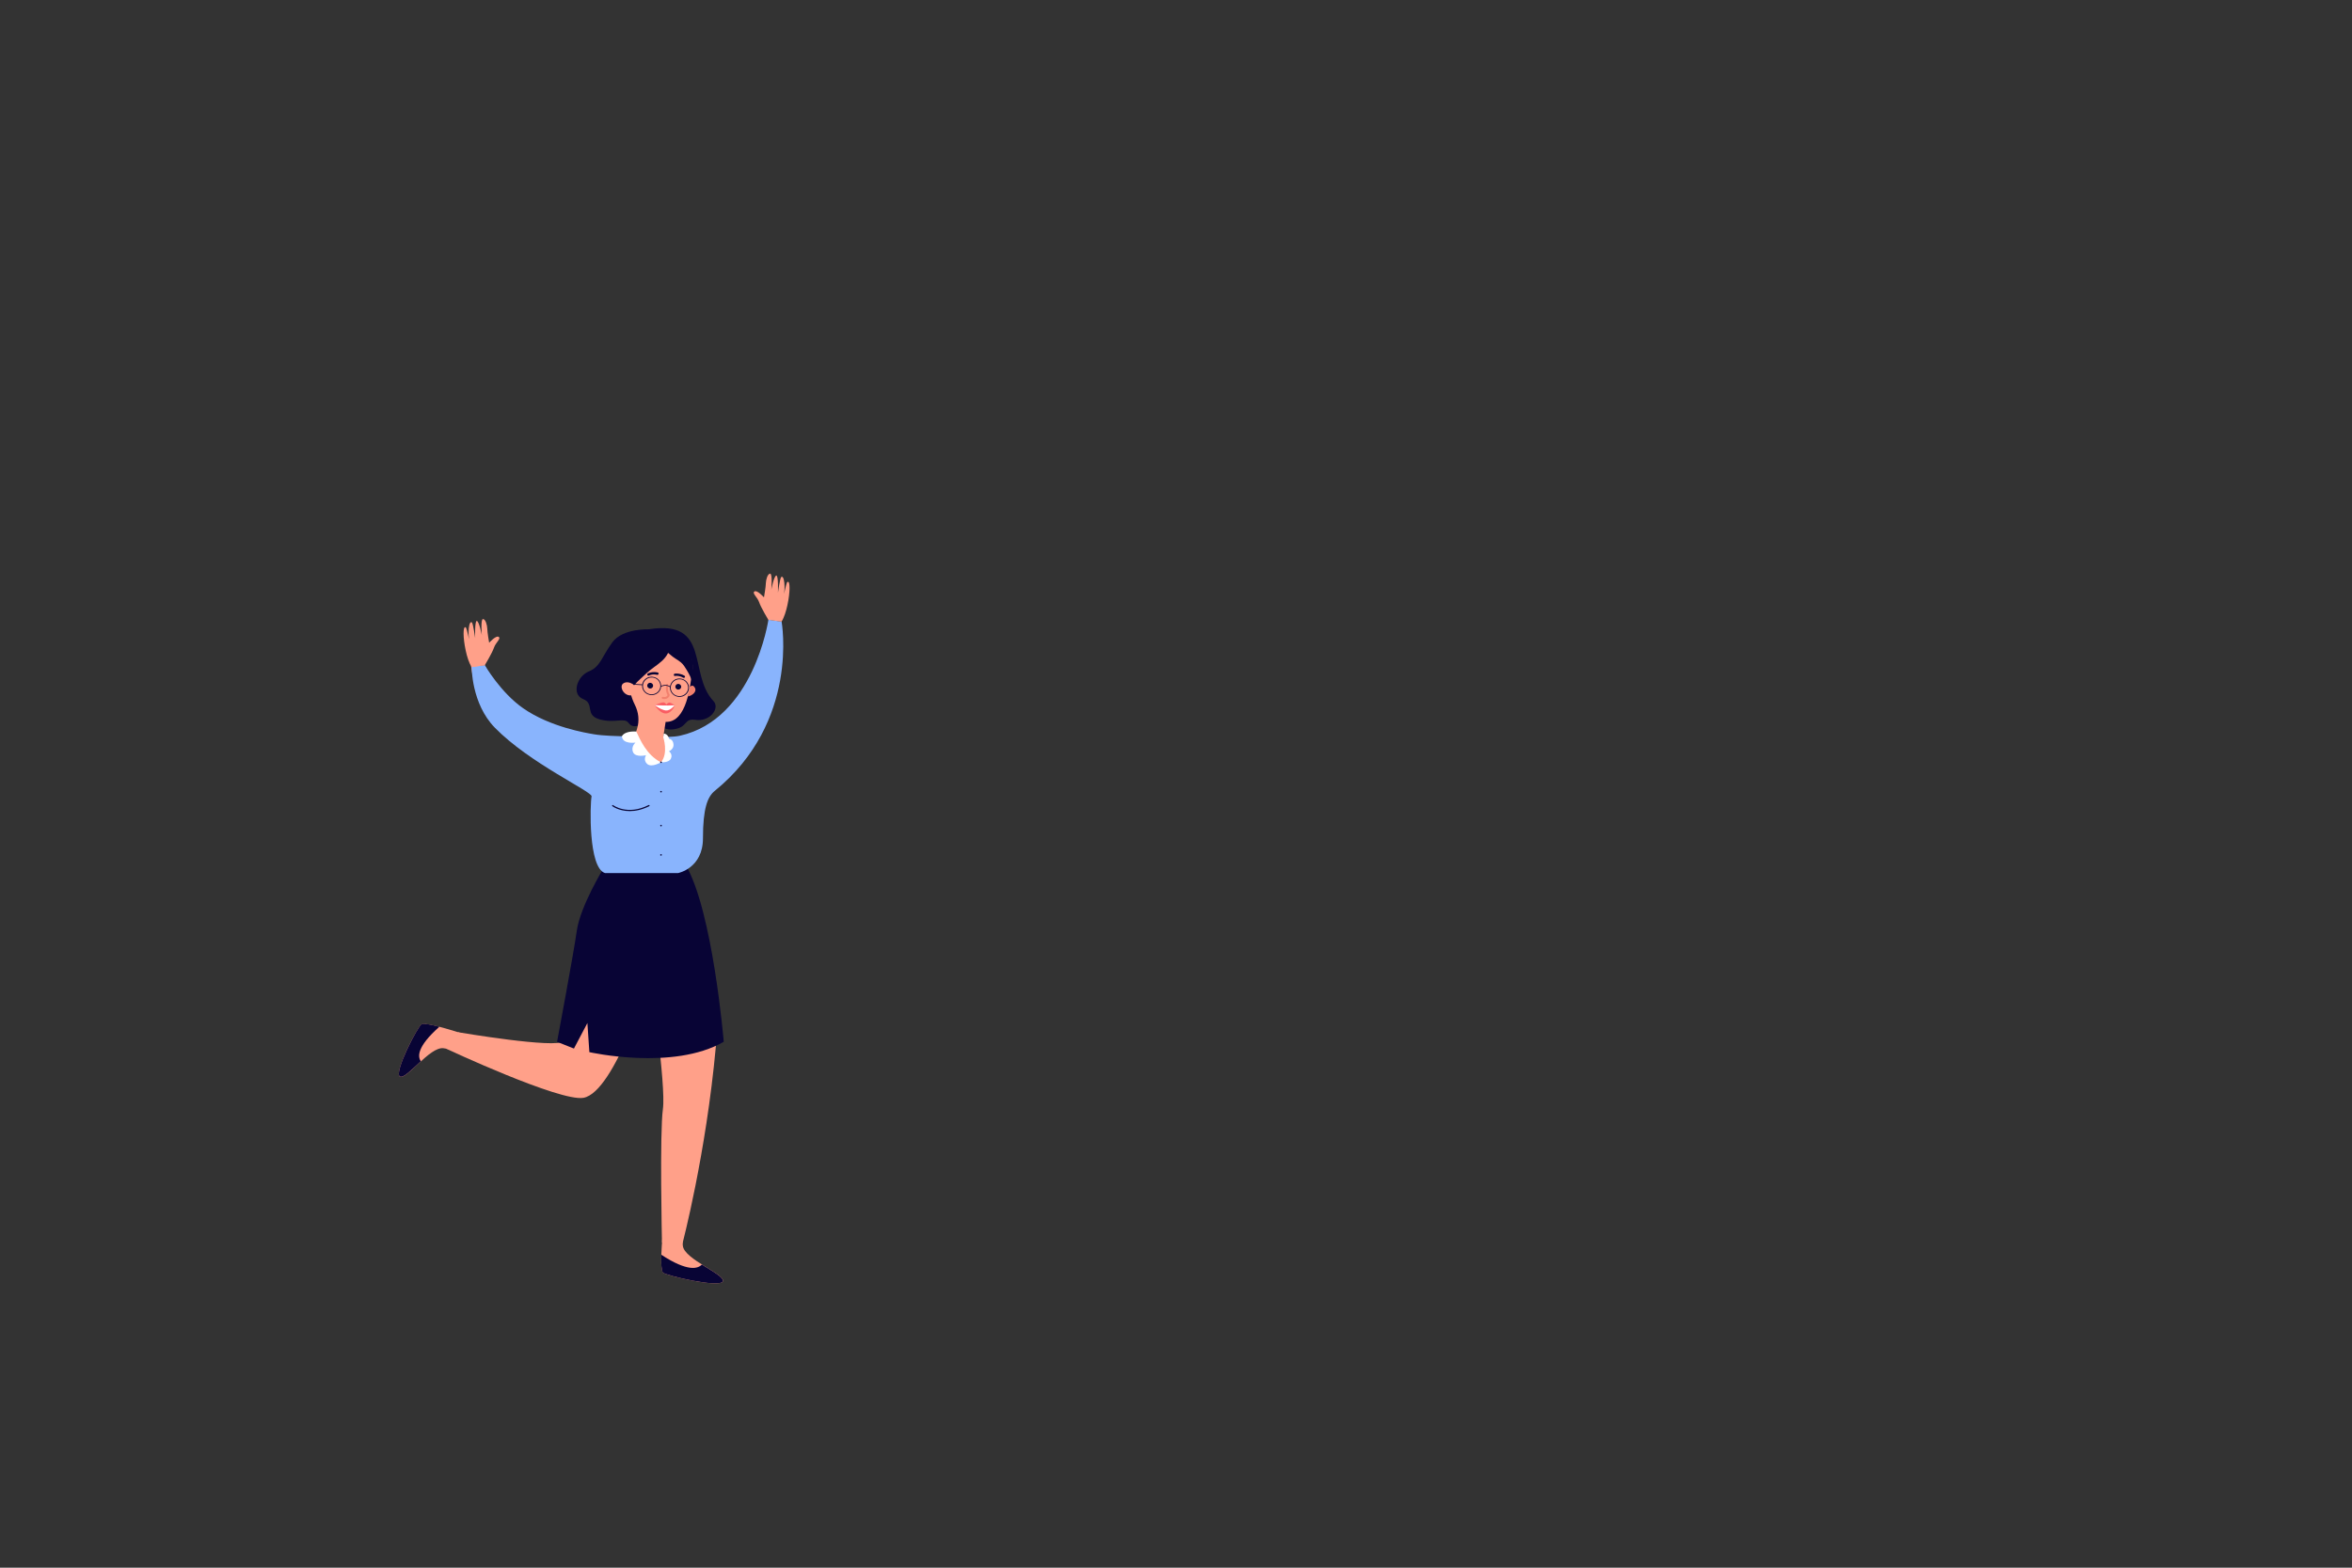 <?xml version="1.0" encoding="UTF-8"?> <svg xmlns="http://www.w3.org/2000/svg" xmlns:xlink="http://www.w3.org/1999/xlink" version="1.1" id="_x3C_Layer_x3E_" x="0px" y="0px" viewBox="0 0 2760 1840" style="enable-background:new 0 0 2760 1840;" xml:space="preserve"><rect x="0" y="0" width="2760" height="1840" fill="#333333" stroke="none"/> <style type="text/css"> .st0{display:none;fill:#FFFFFF;} .st1{display:none;fill:#DAE6FF;} .st2{display:none;} .st3{fill:#EEF4FF;} .st4{display:inline;} .st5{fill:#D3E5FF;} .st6{fill:#FFFFFF;} .st7{display:inline;fill:#B8D0FC;} .st8{display:none;fill:#B5C9F2;} .st9{display:inline;fill:#FFA089;} .st10{display:inline;fill:#18142D;} .st11{display:inline;fill:#2F61C7;} .st12{display:inline;fill:#A3CAFF;} .st13{display:inline;fill:#080435;} .st14{display:inline;fill:#F28372;} .st15{display:inline;fill:#060423;} .st16{display:inline;fill:#FFFFFF;} .st17{display:inline;fill:#FF6760;} .st18{display:inline;fill:#89B4FD;} .st19{display:inline;fill:#100259;} .st20{fill:#FFA089;} .st21{fill:#080435;} .st22{fill:#F5816E;} .st23{fill:#FA5D63;} .st24{fill:#FF6760;} .st25{display:inline;fill:#2C2586;} .st26{display:inline;fill:#F07763;} .st27{fill:#18142D;} .st28{display:inline;fill:#6D9BEF;} .st29{fill:#F58272;} .st30{fill:#060423;} .st31{fill:#100259;} .st32{fill:#89B4FD;} .st33{fill:#F2806D;} </style> <rect class="st0" width="2760" height="1840"></rect> <g> <path class="st1" d="M2354.6,1540.9c-67.7,8.1-2055.9-24-2055.9-24c-178.7-84.2-186.7-335.3-114-466.2 C257.3,920,406.4,905.6,398.5,630.8c-13.5-468.3,477.7-251.4,668.6-353c21-11.1,148.8-98.5,281.5-127.6 c323.8-71,373.6,252.2,772.5,236.2c633.1-25.1,277.6,481.8,414.1,664.3C2687,1253.6,2550.4,1517.5,2354.6,1540.9z"></path> <g class="st2"> <path class="st3" d="M2156.5,385.5c-11.4,0.1-23.2,0.4-35.4,0.9c-398.9,16-448.7-307.2-772.5-236.2 c-132.7,29.1-260.6,116.5-281.5,127.6c-116.9,62.2-346.6,4.9-503.9,58.9V1516h1593.3V385.5z"></path> <g class="st4"> <polygon class="st5" points="2008.7,518.5 2008.7,426.4 1864.9,426.4 1864.9,592.6 1799.3,592.6 1799.3,426.4 1655.4,476.8 1655.4,518.5 1513.7,518.5 1513.7,490.7 1312.8,490.7 1312.8,592.6 1235.4,592.6 1235.4,518.5 1130.4,518.5 1130.4,426.4 986.6,426.4 986.6,592.6 921,592.6 921,426.4 777.1,476.8 777.1,518.5 630.2,518.5 630.2,1487.5 2153.9,1468.8 2153.9,518.5 "></polygon> <rect x="1345.9" y="452.4" class="st5" width="134.7" height="89.3"></rect> <rect x="1377.9" y="390.1" class="st5" width="70.8" height="79.3"></rect> <rect x="1407.1" y="356.7" class="st5" width="12.4" height="48.3"></rect> <rect x="1295.8" y="631.4" class="st6" width="20" height="38.2"></rect> <rect x="855.1" y="480.2" class="st6" width="20" height="38.2"></rect> <rect x="774" y="608.1" class="st6" width="20" height="38.2"></rect> <rect x="1403.3" y="405" class="st6" width="20" height="38.2"></rect> <rect x="1417.2" y="582.4" class="st6" width="20" height="38.2"></rect> <rect x="1079.5" y="518.5" class="st6" width="20" height="38.2"></rect> <rect x="1733.4" y="480.2" class="st6" width="20" height="38.2"></rect> <rect x="1564.5" y="589.3" class="st6" width="20" height="38.2"></rect> <rect x="1957.8" y="518.5" class="st6" width="20" height="38.2"></rect> </g> <path class="st7" d="M2204.2,1516V386.3c-25.6-1.1-53.2-1.1-83.1,0.1V1516H2204.2z"></path> <path class="st7" d="M646.3,318c-29.1,3.9-57.1,9.8-83.1,18.7V1516h83.1V318z"></path> </g> <path class="st8" d="M2643.6,1487.5c0,52.5-549.2,94.6-1221.6,94.6c-670.9,0-1221.6-42.1-1221.6-94.6 c0-62.6,675.6-94.7,1221.6-94.7C2094.8,1392.9,2643.6,1435.1,2643.6,1487.5z"></path> <g class="st2"> <path class="st9" d="M1128.3,1425.5c0,0,1.3,37.6,1.6,38.1c0.3,0.5-2.6,5.4-2.6,5.4l-12.2,2.7l-11.4-4.4c0,0-0.8-34.9-2.2-40.4 C1100.1,1421.3,1128.3,1425.5,1128.3,1425.5z"></path> <path class="st10" d="M1103.7,1467.2c0,0,14.4,4.1,26.1-4.3c0,0,47.9,14.8,47.1,27.9c0,0,2.2,3.8-18.2,3.9 c-20.4,0.1-52.2,0.7-53,0.3C1104.8,1494.4,1100.9,1496.7,1103.7,1467.2z"></path> <path class="st9" d="M960.6,1425.5c0,0-1.3,37.6-1.6,38.1c-0.3,0.5,2.6,5.4,2.6,5.4l12.2,2.7l11.4-4.4c0,0,0.8-34.9,2.2-40.4 C988.8,1421.3,960.6,1425.5,960.6,1425.5z"></path> <path class="st10" d="M985.1,1467.2c0,0-14.4,4.1-26.1-4.3c0,0-47.9,14.8-47.1,27.9c0,0-2.2,3.8,18.2,3.9 c20.4,0.1,52.2,0.7,53,0.3C984.1,1494.4,988,1496.7,985.1,1467.2z"></path> <path class="st11" d="M987.4,1021.2c0,0-27.1,87.8-37.8,414.6l47.9,9.9c0,0,56.1-287.4,60.2-291c4.1-3.6,34.1,291,34.1,291h51.9 l2.7-398.7L987.4,1021.2z"></path> <path class="st9" d="M1013.7,648c0,0,9-15.1,11-21.2c2-6.1,8.6-10.7,5.6-12.9c-3.1-2.2-11.4,7.1-11.4,7.1s-2.3-12.9-2.4-17 c-0.1-4.1-2.1-11.3-5.2-11.5c-3.1-0.2-1.3,19.4-1.3,19.4s-3.2-16.3-6-17.1c-2.8-0.8-1.9,20.6-1.9,20.6s-2.5-17.6-4-18.8 c-1.4-1.2-3.1,0.5-3.8,6.9c-0.7,6.4,0.4,13.1,0.4,13.1s-2.7-12.2-3.6-13.6c-0.9-1.4-3.1-2.6-3,7c0,9.6,3.7,30.4,9.8,40.1 L1013.7,648z"></path> <path class="st12" d="M1084.3,810l48.9,27.6l6.7,32.3l-36.3,193.7c0,0-9.3,5.3-47.7,3.2c-23.2-1.3-42.5-11.8-42.5-11.8l37.9-199.9 L1084.3,810z"></path> <path class="st13" d="M1084.3,810c0,0-53.9,159.4-60.7,279.9l-61.4-4.4c0,0,32.7-132.8,32.7-160.1c0-27.2-19.1-158.6-19.1-189.5 c0-31,16.4-95.3,16.4-95.3l31,7.2C1023.2,647.8,1002.6,763.9,1084.3,810z"></path> <path class="st14" d="M1093.7,754.6c0,0-1.4-5.3-4.3-4.3c-7.5,2.4-3.7,10.2-0.2,12.8L1093.7,754.6z"></path> <path class="st9" d="M1098.1,738.4L1098.1,738.4c0.2-0.4,0.3-0.9,0.5-1.3c7.3-20.1,30.6-30.3,51.2-21.8 c17.2,7,26.7,25.4,22.2,42.9c-1.7,6.5-5,12.1-9.3,16.5c-6.3,7-11.8,13-17,17.8c-8.6,7.9-14.3,18.3-16.3,29.6l-1.6,8.9 c-26.4,3.9-32.7-10.1-32.7-10.1l5.2-15.6c0.7-2-0.4-4.2-2.4-5c0,0,0,0,0,0C1070.9,789.2,1093.8,750.4,1098.1,738.4z"></path> <path class="st15" d="M1128.7,769.3c0.6-1.8,2.7-2.7,4.5-2.1c1.9,0.6,2.8,2.6,2.2,4.4c-0.6,1.8-2.7,2.7-4.5,2.1 C1129.1,773.1,1128.1,771.1,1128.7,769.3z"></path> <path class="st15" d="M1100.9,753.4c0.6-1.8,2.7-2.7,4.5-2.1c1.9,0.6,2.8,2.6,2.2,4.4c-0.6,1.8-2.7,2.7-4.5,2.1 C1101.2,757.2,1100.3,755.2,1100.9,753.4z"></path> <path class="st15" d="M1142.6,768.3c0.3,0.1,0.7,0.1,1.1,0.1c1.1-0.2,1.9-1.3,1.6-2.4c-0.7-3.3-4.4-9.2-13.2-8.1 c-1.1,0.1-2,1.2-1.8,2.3c0.1,1.1,1.2,1.9,2.3,1.7c7.3-0.9,8.6,4.7,8.6,4.9C1141.4,767.5,1142,768.1,1142.6,768.3z"></path> <path class="st15" d="M1112.9,752.6c0.3,0.1,0.7,0.1,1.1,0.1c1.1-0.2,1.9-1.3,1.6-2.4c-0.7-3.3-4.4-9.2-13.2-8.1 c-1.1,0.1-2,1.2-1.8,2.3c0.1,1.1,1.2,1.9,2.3,1.7c7.3-0.9,8.6,4.7,8.6,4.9C1111.7,751.8,1112.2,752.3,1112.9,752.6z"></path> <polygon class="st13" points="1173.3,765 1155,785.3 1148.8,781.8 1155.9,750 "></polygon> <path class="st9" d="M1148.1,780.7c1-0.9,2.3-1.5,3.7-1.5c2.9-0.1,7.6,0.3,9.6,4.2c2.9,5.8-10.2,14.2-17,5.5 C1144.5,788.9,1142.8,785.7,1148.1,780.7z"></path> <path class="st14" d="M1107.2,775.3c2.7,2.6,6.2,1.9,6.2,1.9c0.3-0.1,0.5-0.4,0.5-0.7c-0.1-0.3-0.4-0.5-0.7-0.5 c-0.2,0-4,0.8-6.2-3.1c-0.4-0.6-0.5-1.1-0.4-1.4c0.1-0.4,0.8-0.7,1.7-1.2c2.1-1.1,5.6-2.9,8.6-8.6c0.2-0.3,0-0.7-0.3-0.8 c-0.3-0.1-0.7,0-0.8,0.3c-2.8,5.4-6,7-8.1,8.1c-1.1,0.6-2,1-2.3,1.9c-0.2,0.6,0,1.3,0.5,2.3 C1106.2,774.2,1106.7,774.8,1107.2,775.3z"></path> <path class="st16" d="M1118.6,785.8c0,0-14.3-3-21.6-9.9c0,0-1.5,10.9,6.2,14.4C1110.8,793.9,1118.6,785.8,1118.6,785.8z"></path> <path class="st13" d="M1108.8,726.8c0,0-6.5,1.8-15.4,22.5c0,0,6.8-24.2,10.4-25.9C1107.5,721.7,1108.8,726.8,1108.8,726.8z"></path> <path class="st13" d="M1175.3,717.8c-5.3-9.8-19.1-12.4-26.2-21.1c1.4,6.2,3.9,12.1,7.5,17.4c-12.1-6.8-24.2-13.6-36.3-20.4 c3,4.9,6.5,9.5,10.4,13.8c-10.4-1.6-20.6-4.1-30.5-7.6c-1.4,1.3-1.2,3.4-1,5.2c1.4,10,3.6,21.2,12,27.1c2.6,1.9,5.7,3,8.8,4 c12.3,3.7,26.9,4,35.4,13.3c4,4.3,7.1,16.7,14.3,16.8C1176.3,766.4,1191.8,748.1,1175.3,717.8z"></path> <polygon class="st17" points="1095.2,832 1095.2,845.1 1102.2,848.3 1112.5,841.7 1106.1,832 "></polygon> <polygon class="st18" points="1130.1,835.8 1128.6,826.3 1106.7,829.8 1097.6,813.6 1092.8,814.8 1090.4,833.6 1105.1,833.2 1112.5,844.6 "></polygon> <polygon class="st17" points="1095.2,845.1 1042.2,997.7 1054.9,1039.2 1088.1,1008.4 1102.7,846.1 "></polygon> <path class="st13" d="M1240.7,1174.8h-11.3v-19.6h-39v19.6h-11.3V1154c0-5.4,4.2-9.8,9.3-9.8h43.1c5.1,0,9.3,4.4,9.3,9.8V1174.8z"></path> <path class="st19" d="M1301.6,1169.1h-177.4c-0.8,0-1.5,0.7-1.5,1.5v103.6c0,0.8,0.7,1.5,1.5,1.5h177.4c0.8,0,1.5-0.7,1.5-1.5 v-103.6C1303.1,1169.8,1302.4,1169.1,1301.6,1169.1z"></path> <path class="st13" d="M1218,1226.9c-0.1,0-0.2,0-0.3,0l-94.8-26.9c-0.5-0.2-0.8-0.7-0.7-1.1c0.2-0.5,0.7-0.7,1.3-0.6l94.5,26.8 l84-27c0.5-0.2,1.1,0.1,1.3,0.6c0.2,0.5-0.1,1-0.6,1.2l-84.4,27.1C1218.2,1226.9,1218.1,1226.9,1218,1226.9z"></path> <rect x="1212.8" y="1216.7" class="st16" width="10" height="17.6"></rect> <path class="st9" d="M1224.1,1155.6c-1.1-1.4-2.7-10.1-2.7-10.2c0,0.1,0.1,0.8,0.1,6.9c0,1.1-0.1,2.1-0.3,2.9c-0.9,4-4,3.2-5,1.4 c-0.2-0.3-0.4-0.8-0.6-1.4c-1-2.7-2.2-7.4-2.2-7.4s0.2,4-0.3,7.4c-0.3,2.2-0.9,4.1-2.2,4.5c-2.3,0.7-4-2.2-4.9-4.5 c-0.6-1.4-0.9-2.6-0.9-2.6s0.2,1.2,0.2,2.6c0,2.2-0.3,5.1-2.4,5.2c-2.6,0.1-4.5-2.2-5.5-5.2c-0.3-1-0.6-2-0.7-3.1 c-0.5-3.4-1.7-6.6-2.2-7.8c-0.2-0.4-0.2-0.6-0.2-0.6s-0.2,0.2-0.4,0.6h-5.7c-1.5,0-2.8,0.4-4,1c1.2-2.1,2.4-4.6,3-7.2 c1.4-7,9.7-28.8,9.7-28.8h16.6c6.8,8.3,11.9,24.1,14.4,35c0.5,2,1,5.5,1.3,7.1C1230.3,1157.2,1225.2,1157,1224.1,1155.6z"></path> <path class="st13" d="M1133.2,837.5c0,0-36.4,150.7-38.2,177.7c-1.8,27-10.7,81.6-10.7,81.6l64.4,3.6L1155,994 c0,0,20,40.6,24.6,58c4.5,17.5,12.7,65.8,12.7,65.8h36.4c0,0,5.5-108.1-13.6-164.3C1195.9,897.3,1188.9,869.3,1133.2,837.5z"></path> </g> <g class="st2"> <path class="st9" d="M2045.5,739.9c0,0,9.6-16,11.7-22.5c2.1-6.5,9.2-11.3,6-13.7c-3.3-2.4-12.2,7.5-12.2,7.5s-2.4-13.7-2.4-18 c-0.1-4.3-2.2-12-5.5-12.2c-3.3-0.2-1.5,20.5-1.5,20.5s-3.3-17.3-6.3-18.1c-3-0.8-2.1,21.8-2.1,21.8s-2.6-18.6-4.1-19.9 c-1.5-1.3-3.3,0.5-4,7.4c-0.7,6.8,0.3,14,0.3,14s-2.8-13-3.7-14.4s-3.2-2.8-3.2,7.4c0,10.2,3.7,32.3,10.2,42.6L2045.5,739.9z"></path> <path class="st18" d="M2150.3,878.6c-3.5-1-78.3-14.1-100.4-140.4l-27,4c0,0-1.1,132.7,63,185.5L2150.3,878.6z"></path> <g class="st4"> <path class="st20" d="M2344.3,1240.8c0,0,50.1-17.3,57.4-14.2c4.2,1.8,32.9,56.8,25.6,61.2c-7.3,4.5-35.1-35.3-51-33.2 c-15.9,2-29.1,8.6-29.1,8.6L2344.3,1240.8z"></path> <path class="st21" d="M2381,1229.5c26.8,23.8,25.3,35.4,21.7,40.5c10.8,9.8,20.7,20.2,24.6,17.8c7.3-4.5-21.3-59.5-25.6-61.2 C2399,1225.5,2390.6,1227.1,2381,1229.5z"></path> </g> <g class="st4"> <path class="st20" d="M2162,1429.1c0,0,23.8,47.7,21.2,55.3c-1.4,4.4-57.2,39-62.7,32.2c-5.6-6.8,34-38.7,30.1-54.2 c-3.9-15.5-12.3-27.9-12.3-27.9L2162,1429.1z"></path> <path class="st21" d="M2178,1464.2c-22.5,29.2-35.2,29.1-40.9,26c-9.3,11.8-19.4,22.7-16.4,26.4c5.6,6.8,61.3-27.8,62.7-32.2 C2184.2,1481.6,2181.6,1473.4,2178,1464.2z"></path> </g> <path class="st13" d="M2187.2,1049.5c0,0,20.1,39.5,26.9,62.9c6.8,23.4,13.6,124.5,21.3,133.8c7.8,9.4,117.3-10.3,117.3-10.3 l8.7,25.3c0,0-113.4,62.7-149.2,51.5c-35.9-11.2-69.8-118.8-69.8-118.8s-14.9,66.2-11,94.3c3.9,28.1,38.2,147.5,38.2,147.5 l-32.1,11.2c0,0-61.5-87.1-71.7-164.2c-12.3-92.9,35.7-233.3,35.7-233.3H2187.2z"></path> <g class="st4"> <path class="st21" d="M2194.1,850.4c0,0,48.9-11.6,42.2-66.6c0,0-28.7-39.2-61.2-26.6c-32.6,12.7-30.9,43.3-30.6,47.3 C2144.6,808.5,2194.1,850.4,2194.1,850.4z"></path> <path class="st20" d="M2194.3,762c19.2,4.1,32.5,21.7,30.5,40.6c-0.6,6.2-2.8,11.9-6,16.8c-7.4,12.2-13.4,22.1-20.1,28.9 c-6.8,6.9-10.8,16-10.9,25.5l-0.1,9.6c-24.2,7.6-32.4-4.7-32.4-4.7l3.4-21.8l0,0c-23.9-6.4-13.9-49.3-11.9-62.2l0,0 c0.1-0.5,0.1-1,0.2-1.5C2150.5,771.7,2172,757.2,2194.3,762z"></path> <path class="st21" d="M2152,813.1c0.1-1.8,1.7-3.2,3.6-3.1c1.9,0.1,3.3,1.7,3.2,3.5c-0.1,1.8-1.7,3.2-3.6,3.1 C2153.4,816.5,2151.9,814.9,2152,813.1z"></path> <path class="st21" d="M2183.4,821.2c0.1-1.8,1.7-3.2,3.6-3.1c1.9,0.1,3.3,1.7,3.2,3.5c-0.1,1.8-1.7,3.2-3.6,3.1 C2184.8,824.6,2183.3,823,2183.4,821.2z"></path> <path class="st21" d="M2194.8,813.3c0.4,0.1,0.8,0,1.2-0.2c0.6-0.5,0.8-1.3,0.3-1.9c-0.1-0.2-3.6-4.5-9.8-5.6 c-0.8-0.1-1.5,0.3-1.7,1.1c-0.1,0.7,0.4,1.5,1.1,1.6c5.2,1,8.1,4.5,8.1,4.6C2194.2,813,2194.5,813.2,2194.8,813.3z"></path> <path class="st21" d="M2163.8,801.2c0.4-0.1,0.7-0.4,0.9-0.8c0.3-0.7-0.1-1.5-0.8-1.8c-0.2-0.1-5.4-1.9-11.4,0.4 c-0.7,0.3-1.1,1.1-0.8,1.8c0.3,0.7,1.1,1,1.8,0.8c4.9-1.9,9.3-0.4,9.3-0.4C2163.2,801.3,2163.5,801.3,2163.8,801.2z"></path> <path class="st22" d="M2165.6,831c-3.6-1.9-3.7-5.2-3.2-6.8c0.1-0.3,0.3-0.5,0.6-0.7c5-2.7,6.9-8.7,6.9-8.8 c0.2-0.6,0.9-1,1.5-0.8c0.6,0.2,1,0.8,0.8,1.4c-0.1,0.3-2.1,6.5-7.6,9.8c-0.1,0.9,0,3.2,3.7,4.3c0.6,0.2,1,0.9,0.8,1.5 c-0.2,0.6-0.9,0.9-1.5,0.7C2166.8,831.6,2166.1,831.3,2165.6,831z"></path> <path class="st21" d="M2213.1,831.2c-5.1,5.8-8.7-43.4-31.8-48.9c-23.1-5.5-36.7,26.1-36.7,26.1s-2.4-19.5,8.7-33 c11-13.5,36-24.5,57.3-9.6C2231.9,780.9,2237.5,803.7,2213.1,831.2z"></path> <path class="st21" d="M2219.5,769.8c2.4-9.3,12.2-15,21.9-12.6c9.6,2.4,15.5,11.8,13,21.1s-12.2,15-21.9,12.6 C2222.9,788.6,2217.1,779.1,2219.5,769.8z"></path> <path class="st21" d="M2185.4,832.6c-0.6,0-1.3-0.1-1.9-0.3c-2.9-0.7-5.3-2.5-6.8-4.9c-1.5-2.5-2-5.4-1.2-8.2l0,0 c1.5-5.8,7.6-9.3,13.5-7.8c2.9,0.7,5.3,2.5,6.8,4.9c1.5,2.5,2,5.4,1.2,8.2C2195.7,829.6,2190.7,833,2185.4,832.6z M2176.3,819.4 c-0.7,2.6-0.3,5.2,1.1,7.5c1.4,2.3,3.6,3.9,6.3,4.5c5.5,1.3,11.1-1.9,12.5-7.2c0.7-2.6,0.3-5.2-1.1-7.5c-1.4-2.3-3.6-3.9-6.3-4.5 C2183.3,810.9,2177.7,814.1,2176.3,819.4L2176.3,819.4z"></path> <path class="st21" d="M2153.6,824.8c-0.6,0-1.3-0.1-1.9-0.3c-2.9-0.7-5.3-2.5-6.8-4.9c-1.5-2.5-2-5.4-1.2-8.2l0,0 c1.5-5.8,7.6-9.3,13.5-7.8c2.9,0.7,5.3,2.5,6.8,4.9c1.5,2.5,2,5.4,1.2,8.2C2163.9,821.9,2158.9,825.2,2153.6,824.8z M2155.2,804.2c-2.1-0.2-4.2,0.3-6,1.4c-2.4,1.4-4,3.5-4.7,6.1l0,0c-0.7,2.6-0.3,5.2,1.1,7.5c1.4,2.3,3.6,3.9,6.3,4.5 c5.5,1.3,11.1-1.9,12.5-7.2c0.7-2.6,0.3-5.2-1.1-7.5c-1.4-2.3-3.6-3.9-6.3-4.5C2156.4,804.3,2155.8,804.3,2155.2,804.2z"></path> <path class="st21" d="M2175.5,819.6c-5.4-5.1-10.3-2.7-10.5-2.6l-0.4-0.8c0.1,0,5.7-2.8,11.5,2.8L2175.5,819.6z"></path> <polygon class="st21" points="2214.2,827.3 2196.6,824.2 2196.8,823.4 2214.3,826.5 "></polygon> <path class="st20" d="M2205.4,828c0.8-1.1,2.1-1.9,3.4-2.2c2.8-0.7,7.7-1.1,10.5,2.5c4,5.3-7.4,16.1-16,8.6 C2203.4,837,2201.1,834,2205.4,828z"></path> <path class="st23" d="M2154.5,833.3c0,0,5.2-1.6,6.8-0.8s2,3.1,2,3.1s1.5-1.7,3.6-1.3c2.1,0.5,8.1,6,8.1,6s-8.8,7-14.8,4.3 C2154.1,841.9,2154.5,833.3,2154.5,833.3L2154.5,833.3z"></path> <path class="st6" d="M2175,840.3c0,0-12.7-3.6-20.5-7c0,0,2.1,7.2,7,8.4C2166.4,842.9,2175,840.3,2175,840.3z"></path> </g> <path class="st18" d="M2193.3,885.1c0,0,4.5-13.9-5.2-14.7c0,0-15.5,6.8-30.9-3.3c0,0-6.5-0.7-6.8,11.5c0,0-40.7,8.5-54.8,17 c-14,8.4-19.6,162.1,2.8,163.4l97.2,7.9c0,0,11-19.4,27-59.4c0,0,32.6-19.6,31.1-53.2C2251.8,910.8,2225,896.9,2193.3,885.1z"></path> <g class="st4"> <path class="st21" d="M2064.1,933.2l69.3-6.1c0.7-0.1,1.2,0.4,1.3,1l8.9,93.2c0.1,0.6-0.4,1.2-1.1,1.2l-69.3,6.1 c-0.6,0.1-1.2-0.4-1.3-1l-8.9-93.2C2063,933.8,2063.5,933.2,2064.1,933.2z"></path> <polygon class="st24" points="2084,928.2 2112.9,925.6 2113.5,931.6 2084.5,934.1 "></polygon> <path class="st24" d="M2093.7,927.3c-0.2-2.6,1.7-4.8,4.3-5.1c2.6-0.2,5,1.6,5.2,4.2c0.2,2.6-1.7,4.8-4.3,5.1 C2096.2,931.8,2093.9,929.9,2093.7,927.3z"></path> </g> <path class="st9" d="M2113,972.5c0,0-10.8-14.1-15.9-18.3c-5.1-4.2-6.7-12-10.1-10.1c-3.4,1.9,2.3,13.1,2.3,13.1 s-13.3-3.1-17.2-4.7c-3.9-1.6-11.7-2.6-13.1,0.1c-1.4,2.7,18,8.9,18,8.9s-11.6-2.9-12.4,0.5c-0.7,2.8,12.6,7.9,12.6,7.9 s-9-2.7-11-2.7c-2.3-0.1-4.8,2.8,1.1,6c5.9,3.2,8.2,3.9,8.2,3.9s-6.8-1.4-8.4-1.2c-1.6,0.2-3.9,3.3,1.5,5.2 c9.4,3.3,28.6,8.1,40.3,6.5L2113,972.5z"></path> <path class="st18" d="M2222.7,1006.8c0,0-61.3,44.1-120.2-19l7.4-19.3c0,0,80.4,15.7,98.3-24.5L2222.7,1006.8z"></path> <path class="st13" d="M2172.8,1021.6c-10.2,0-21.8-1.5-34.6-5.5c-0.2-0.1-0.4-0.3-0.3-0.5c0.1-0.2,0.3-0.4,0.6-0.3 c50.9,16.1,83.2-8.2,83.5-8.5c0.2-0.1,0.5-0.1,0.6,0.1c0.2,0.2,0.1,0.5-0.1,0.6C2222.3,1007.6,2203.8,1021.6,2172.8,1021.6z"></path> <path class="st13" d="M2142.9,972.2c-2.2-0.2-3.6-0.3-3.7-0.4c-0.2,0-0.4-0.3-0.4-0.5c0-0.2,0.2-0.4,0.5-0.4c0,0,0,0,0,0 c0.6,0.1,55.3,7.2,66.4-27.2c0.1-0.2,0.3-0.3,0.6-0.3c0.2,0.1,0.4,0.3,0.3,0.5C2197,973.9,2155.5,973.2,2142.9,972.2z"></path> </g> <g class="st2"> <path class="st7" d="M366.8,957.8c17.2,3.5,32.6,15.6,34.3,41.7c1.6,24.7-12.5,49.1-5.7,73.6c7,25.2,27.2,33.8,19.7,64.9 c-2.7,11.1-7,21.8-6.8,33.5c0.3,24.4,17.9,39.3,26.4,58.4c11,24.7,6.7,58.6-8.1,78.8c-28.3,38.4-75.9,24.4-111.4,20.6 c-20.6-2.2-39.1-16.5-44.2-45.4c-5.8-33.6,9.9-49.6,19.8-76.1c9.6-25.8-2-56.2-2.1-85c-0.2-32.2,19.2-49.8,22.9-79.4 c2.7-21.4-6.2-43.5,2.8-63.7c4.8-10.7,13.5-17.3,22.5-20.1C345.7,956.7,356.6,955.7,366.8,957.8z"></path> <rect x="203.2" y="1262.1" transform="matrix(3.996557e-03 -1 1 3.996557e-03 -910.261 1614.398)" class="st18" width="304.1" height="4.1"></rect> <polygon class="st18" points="353.5,1249.3 319.3,1176.1 323,1174.5 357.2,1247.6 "></polygon> <polygon class="st18" points="356.8,1302.3 353.5,1300.1 387.7,1253 391.1,1255.2 "></polygon> <path class="st18" d="M391.1,1468.1l-75.2-0.3c-2,0-3.7-1.7-3.7-3.7l0.3-59.3l82.6,0.3l-0.3,59.3 C394.8,1466.5,393.1,1468.2,391.1,1468.1z"></path> </g> <g class="st2"> <path class="st9" d="M1291.6,1420.6c0,0-15.6,23.6-23,38.7c-2.5,5.2,49.1,37.4,42.7,27.2c-7.4-11.8-15.8-25.4-12.9-33.1 c5.5-14.3,15-25.1,15-25.1L1291.6,1420.6z"></path> <path class="st25" d="M1272.3,1452.1c17.9,30.2,29.9,31.5,35.8,29.2c1.8,2.9,3.6,5.7,5.2,8.4c5.5,8.8,9.7,16.1,7.2,18.4 c-6.1,5.8-54.8-33.2-55.7-37.5c-0.4-1.9,1.2-6.2,3.7-11.4C1269.7,1457.1,1271,1454.6,1272.3,1452.1z"></path> <path class="st9" d="M1463.5,1452.6c0,0-5.3,27.5-6.2,44.2c-0.3,5.8,60,16.8,50.2,9.7c-11.5-8.3-24.5-17.8-24.8-26 c-0.5-15.3,4.1-28.7,4.1-28.7L1463.5,1452.6z"></path> <path class="st25" d="M1457.9,1488.9c28.4,21.5,40,18.3,44.5,14.1c2.7,2,5.5,4,8.1,5.9c8.5,6.1,15.3,11.4,13.9,14.5 c-3.4,7.6-63.7-10.9-66.2-14.5c-1.1-1.7-1.3-6.1-1-11.9C1457.3,1494.4,1457.6,1491.7,1457.9,1488.9z"></path> <path class="st15" d="M1528.6,889c-6.5-4.8-13.8-9.6-16-17.2c-3.4-11.6,6.8-23.9,3.2-35.4c-2.9-9.1-13.3-14-18.5-22.1 c-4.8-7.5-4.6-16.9-7.2-25.3c-8.7-27.4-41.1-33.5-65.9-24.7c-3.8,1.3-7.3,3-10.6,5c-11.1,6.7-19.7,17.7-21.3,30.2 c-1.2,8.7,1,18.8-5.5,26.1c-5.9,6.7-15.7,7.2-23.6,10.4c-8.4,3.5-16.1,10.7-18.4,19.4c-2.8,10.4,1.5,22.9-5.5,31.3 c-5,6-13.4,7.2-20,10.7c-7.4,4-13.6,10.3-16.7,18c-5.5,13.5-1.7,34.8,13.4,37.4c43.5,7.5,0.9,41.2,76.2,43.4 c12.5,0.4,79-6.6,90.9-2.6c42.2,14.3,10.1-32.9,43.6-36.3c5.5-0.6,9.1-7.4,7.7-12.5c-0.7-2.3-2.3-4.3-3.1-6.6 c-3.7-10.3,9.9-19.4,10.2-30.3C1541.7,900.1,1535,893.7,1528.6,889z"></path> <path class="st26" d="M1484.8,827.8c0,0,4-4.3,6.3-2c5.8,5.9-2.4,11.5-7,12.2L1484.8,827.8z"></path> <path class="st9" d="M1452.3,763.6c-20.4-1.7-39.3,11.9-43.4,31.3c-1.4,6.4-1,12.7,0.6,18.5c3.4,14.4,6.3,26,10.8,34.8 c4.5,8.9,5.7,19.1,2.7,28.6l-3,9.6c21.7,14.8,33.8,5,33.8,5l3.6-22.7l0,0c25.9,0.8,29.6-45,31.7-58.4l0,0c0.1-0.5,0.2-1,0.3-1.5 C1492.8,786.4,1476.1,765.5,1452.3,763.6z"></path> <path class="st15" d="M1443.2,802.9c-5.7,4.1-10.9,8.9-16,13.7c-5.4,5.1-11.1,10.5-13.2,17.5c-5.8-5.8-8.9-13.6-11.3-21.3 c-1.1-3.6-2.1-7.2-2.1-11c0-5.3,2.2-10.3,4.3-15.2c2.7-6.3,5.6-12.8,11-17.2c3.6-2.9,8-4.6,12.5-5.9c10.5-2.9,21.8-3.5,32.3-0.5 c10.5,3,19.9,9.8,25,19.1c6.5,12,5.2,26.4,3.7,39.9c-0.5-5.8-3.6-11-6.6-16c-2-3.3-4-6.6-6.9-9c-5-4.2-6.7-3.7-15.5-11.5 C1456.5,793.4,1450.3,797.7,1443.2,802.9z"></path> <path class="st9" d="M1420.1,826.1c-0.5-1.4-1.4-2.5-2.7-3.2c-2.6-1.5-7.4-3.4-11.3-0.6c-5.7,4.1,2.3,18.2,13.1,13.4 C1419.3,835.7,1422.5,833.3,1420.1,826.1z"></path> <path class="st13" d="M1478.1,827.2c0.5-1.8-0.7-3.7-2.6-4.2c-1.9-0.5-3.8,0.7-4.3,2.5c-0.5,1.8,0.7,3.7,2.6,4.2 C1475.7,830.1,1477.6,829,1478.1,827.2z"></path> <path class="st13" d="M1444.2,825.9c0.5-1.8-0.7-3.7-2.6-4.2c-1.9-0.5-3.8,0.7-4.3,2.5c-0.5,1.8,0.7,3.7,2.6,4.2 C1441.8,828.8,1443.7,827.7,1444.2,825.9z"></path> <path class="st13" d="M1433.4,819.3c-0.4-0.1-0.8-0.3-1-0.7c-0.4-0.7-0.1-1.6,0.6-1.9c0.2-0.1,5.4-2.7,11.8-1.1 c0.8,0.2,1.3,1,1.1,1.7c-0.2,0.8-1.1,1.2-1.8,1c-5.4-1.3-9.7,0.9-9.7,0.9C1434.1,819.3,1433.7,819.4,1433.4,819.3z"></path> <path class="st13" d="M1470.2,818.7c-0.4-0.2-0.7-0.5-0.9-0.9c-0.3-0.8,0.2-1.6,1-1.8c0.2-0.1,5.8-1.7,11.9,0.9 c0.7,0.3,1.1,1.2,0.7,1.9c-0.3,0.7-1.2,1-2,0.7c-5-2.2-9.7-0.8-9.7-0.8C1470.9,818.8,1470.5,818.8,1470.2,818.7z"></path> <path class="st26" d="M1458.1,841.2c4.3,0,6.1-2.8,6.5-4.5c0.1-0.3,0-0.6-0.1-0.9c-3-5-1.6-11.4-1.6-11.4c0.1-0.7-0.3-1.3-1-1.4 c-0.7-0.1-1.3,0.3-1.5,0.9c-0.1,0.3-1.6,7,1.6,12.7c-0.4,0.9-1.7,2.9-5.7,2.1c-0.7-0.1-1.3,0.3-1.5,0.9c-0.1,0.7,0.3,1.3,1,1.4 C1456.7,841.1,1457.4,841.2,1458.1,841.2z"></path> <path class="st9" d="M1284.9,794.7c0,0,9.7-16.2,11.9-22.7c2.2-6.6,9.3-11.4,6-13.8c-3.3-2.4-12.3,7.6-12.3,7.6 s-2.4-13.9-2.5-18.2c-0.1-4.4-2.2-12.2-5.6-12.4c-3.3-0.2-1.5,20.8-1.5,20.8s-3.3-17.5-6.4-18.3c-3-0.8-2.2,22.1-2.2,22.1 s-2.6-18.9-4.2-20.2c-1.5-1.3-3.3,0.5-4.1,7.4c-0.8,6.9,0.3,14.1,0.3,14.1s-2.9-13.1-3.8-14.6c-0.9-1.5-3.3-2.8-3.3,7.5 c0,10.3,3.8,32.6,10.4,43.1L1284.9,794.7z"></path> <path class="st9" d="M1582.3,743.4c0,0-9.7-16.2-11.9-22.7c-2.2-6.6-9.3-11.4-6-13.8c3.3-2.4,12.3,7.6,12.3,7.6s2.4-13.9,2.5-18.2 c0.1-4.4,2.2-12.2,5.6-12.4c3.3-0.2,1.5,20.8,1.5,20.8s3.3-17.5,6.4-18.3c3-0.8,2.2,22.1,2.2,22.1s2.6-18.9,4.2-20.2 c1.5-1.3,3.3,0.5,4.1,7.4c0.8,6.9-0.3,14.1-0.3,14.1s2.9-13.1,3.8-14.6c0.9-1.5,3.3-2.8,3.3,7.5c0,10.3-3.8,32.6-10.3,43.1 L1582.3,743.4z"></path> <path class="st18" d="M1448.2,887.6c0,0,14.8-2.2,42.6-6.9c27.8-4.7,76.4-62.1,80.3-77.5c3.9-15.3,11-64.8,11-64.8h18.3 c0,0-2.4,68-9.5,90.2c-7.1,22.2-81.8,97.4-84.2,105.8c-2.4,8.4-27.1,91.3-27.1,95.1c0.1,3.8,16,40.7,16,40.7h-120.4l14.7-39.9 l-18.3-82.8c0,0-78.6-47.6-90.5-64.4c-11.9-16.9-15.1-91.4-15.1-91.4h19.1c0,0,11.6,65.6,19.9,77.6c8.3,12,99.9,18.6,112.3,17.7 C1429.6,886.1,1448.2,887.6,1448.2,887.6z"></path> <g class="st4"> <path class="st23" d="M1467.2,849.5c0,0-3.9-3-5.6-2.7c-1.7,0.3-2.7,2.1-2.7,2.1s-0.8-2-2.7-2.2c-2-0.2-8.9,2.7-8.9,2.7 s5.3,8.7,11.3,8.2C1464.8,857.1,1467.2,849.5,1467.2,849.5L1467.2,849.5z"></path> <path class="st6" d="M1447.3,849.4c0,0,12.1,0.7,19.9,0.2c0,0-4.2,5.5-8.8,5.1C1453.9,854.2,1447.3,849.4,1447.3,849.4z"></path> </g> <path class="st19" d="M1481,1034.7c0,0,18.7,21.1,25.8,77c3.2,24.8,14.2,75.7,15.3,150.2c1.3,88.3-32.9,210.1-32.9,210.1l-35-2 c0,0,3.5-135.1,1.1-182.2c-1.3-24.9-14.8-100.1-16.1-136.8c0,0,0,67.1-30,136.5c-16.3,37.6-98.1,160.5-98.1,160.5l-29.6-22.7 c0,0,67.4-146.2,73.3-168.3c13.8-52.4-12.3-162.3,35.1-226.9C1389.9,1030.3,1442.7,1049.7,1481,1034.7z"></path> <polygon class="st12" points="1422.1,879.7 1446,956.1 1418.5,928.2 1422.7,920.3 1410.7,910 1408,886.9 "></polygon> <polygon class="st12" points="1454.5,886.7 1446,956.1 1463.4,921.4 1459.7,916.7 1467.2,913.4 1467.2,884.6 1455.6,879.7 "></polygon> <polygon class="st9" points="1422.1,879.7 1446,956.1 1455.6,879.7 "></polygon> <path class="st15" d="M1443.8,956.1c0-1.1,1-2.1,2.1-2.1c1.2,0,2.1,0.9,2.1,2.1s-1,2.1-2.1,2.1 C1444.8,958.1,1443.8,957.2,1443.8,956.1z"></path> <path class="st15" d="M1443.8,986.8c0-1.1,1-2.1,2.1-2.1c1.2,0,2.1,0.9,2.1,2.1c0,1.1-1,2.1-2.1,2.1 C1444.8,988.9,1443.8,988,1443.8,986.8z"></path> <path class="st15" d="M1443.8,1014.1c0-1.1,1-2.1,2.1-2.1c1.2,0,2.1,0.9,2.1,2.1c0,1.1-1,2.1-2.1,2.1 C1444.8,1016.2,1443.8,1015.3,1443.8,1014.1z"></path> </g> <g class="st2"> <g class="st4"> <path class="st20" d="M1700.8,1237.3c0,0,29.9,24.7,30.1,25.3c0.2,0.5,2.6,0.2,2.6,0.2l9.3-6.8l-4.4-16.1c0,0-17.4-16-20.6-20.2 C1714.6,1215.4,1700.8,1237.3,1700.8,1237.3z"></path> <path class="st27" d="M1738.4,1239.9c0,0,2.1,13.4-7.5,22.7c0,0,8,44.7,20.6,45.6c0,0,3.3,2.4,6.1-15.8 c2.7-18.2,7.4-46.5,7.1-47.3C1764.4,1244.4,1767.1,1241.2,1738.4,1239.9z"></path> </g> <g class="st4"> <path class="st20" d="M1871.3,1275.5c0,0,31.1,23.4,31.3,23.9c0.2,0.5,2.6,0.1,2.6,0.1l9-7.2l-5.1-15.9c0,0-18.2-15.2-21.6-19.3 C1884.1,1253,1871.3,1275.5,1871.3,1275.5z"></path> <path class="st27" d="M1909,1276.4c0,0,2.7,13.2-6.4,23c0,0,10.2,44.3,22.8,44.7c0,0,3.4,2.3,5.3-16c1.9-18.3,5.2-46.7,4.8-47.6 C1935.2,1279.7,1937.7,1276.4,1909,1276.4z"></path> </g> <path class="st28" d="M1722.1,987.5c0,0-16.5,157.8,6.8,205.5s145.4,111.4,145.4,111.4l29.1-42.7c0,0-101.5-83.3-101.5-108.3 c0-34.9,27.2-186.6,27.2-186.6L1722.1,987.5z"></path> <path class="st28" d="M1674.4,937.6c0,0-104.6,158.6-103.1,208.6s134,120.1,134,120.1l29.2-43.9c0,0-81-61.5-79.8-83.4 c0.6-10.7,53.6-67.7,82.2-88.8c46.9-34.5,48-78.2,48-78.2L1674.4,937.6z"></path> <path class="st9" d="M1969.7,659c0,0-5.7-15.3-6.5-21.2c-0.8-6-6.1-11.2-2.9-12.7c3.2-1.6,9.3,8.4,9.3,8.4s4.3-11.5,5-15.2 c0.8-3.7,3.9-10.1,6.7-9.7c2.9,0.3-2.1,18-2.1,18s5.7-14.5,8.4-14.7c2.7-0.2-1.7,19.2-1.7,19.2s5.3-15.7,6.8-16.6 c1.5-0.9,2.8,1,2.3,7c-0.5,6-2.5,12-2.5,12s4.6-10.8,5.6-11.9c1-1.1,3.3-1.9,1.6,6.9c-1.7,8.8-8.5,27.3-15.8,35.3L1969.7,659z"></path> <path class="st9" d="M1686.2,595.7c0,0,8.5-14,10.5-19.7c1.9-5.7,8.2-9.9,5.3-12c-2.9-2.1-10.8,6.6-10.8,6.6s-2-12.1-2-15.9 c0-3.8-1.9-10.6-4.8-10.8c-2.9-0.2-1.4,18.1-1.4,18.1s-2.8-15.2-5.4-16c-2.6-0.7-2,19.2-2,19.2s-2.2-16.4-3.5-17.5 c-1.3-1.1-2.9,0.5-3.6,6.4c-0.7,6,0.2,12.3,0.2,12.3s-2.4-11.4-3.2-12.7c-0.8-1.3-2.8-2.5-2.9,6.5c-0.1,9,3.1,28.4,8.7,37.5 L1686.2,595.7z"></path> <path class="st12" d="M1750.3,747.6l51.6,12.4l-0.3,44.1l-36,180.4c0,0-8.7,4.8-44.6,2.5c-21.7-1.4-39.6-11.5-39.6-11.5 l37.5-186.1L1750.3,747.6z"></path> <path class="st11" d="M1750.3,747.6c0,0-32.3,140.3-54.5,265.3l-62.4-9.4c0,0,36.5-157.6,36.8-183c0.3-25.4-20.6-114.3-20.3-143.2 c0.3-28.9,16.3-88.8,16.3-88.8l28.9,7.1C1695.1,595.6,1674.6,703.8,1750.3,747.6z"></path> <polygon class="st17" points="1762.4,762.9 1765.9,774.7 1773,775.7 1780.5,767.4 1772.2,760.3 "></polygon> <path class="st11" d="M1993.7,662.8l-28.3-7.1c-14.7,19.8-38.1,47.5-61.4,62.6c-67,43.2-102,41.7-102,41.7s-24.9,127.9-30.4,163.9 c-3.9,25-11.5,94.8-11.5,94.8l63,5.7c0,0,19.7-177.8,47.8-201.5C1960.4,747.4,1993.7,662.8,1993.7,662.8z"></path> <g class="st4"> <g> <path class="st29" d="M1751,690.7c0,0-2.1-4.9-4.8-3.6c-6.9,3.5-2,10.4,1.8,12.4L1751,690.7z"></path> <path class="st20" d="M1752.8,674.3L1752.8,674.3c0.1-0.5,0.2-0.9,0.3-1.4c3.9-20.5,24.9-33.8,46-28.6 c17.6,4.4,29.5,20.8,27.9,38.4c-0.6,6.5-3,12.4-6.5,17.4c-5,7.7-9.4,14.3-13.7,19.7c-7.1,8.9-11,19.8-11.2,31.1l-0.2,8.9 c-24.8,7.6-33-5.1-33-5.1l2.6-15.8c0.3-2.1-1-4-3.1-4.5c0,0,0,0,0,0C1734.3,727.5,1750.4,686.5,1752.8,674.3z"></path> <path class="st30" d="M1787,699.8c0.4-1.8,2.2-3,4.1-2.7c1.9,0.3,3.1,2.1,2.8,3.9c-0.4,1.8-2.2,3-4.1,2.7 C1787.9,703.4,1786.6,701.7,1787,699.8z"></path> <path class="st30" d="M1757.8,688.4c0.4-1.8,2.2-3,4.1-2.7c1.9,0.3,3.1,2.1,2.8,3.9c-0.4,1.8-2.2,3-4.1,2.7 C1758.7,692,1757.4,690.3,1757.8,688.4z"></path> <path class="st30" d="M1800.2,696.9c0.4,0.1,0.7,0,1.1-0.1c1.1-0.4,1.6-1.5,1.2-2.5c-1.2-3.1-5.6-8.3-14-6 c-1.1,0.3-1.7,1.4-1.4,2.5c0.3,1.1,1.4,1.7,2.5,1.4c6.9-1.9,9,3.3,9,3.6C1799,696.3,1799.6,696.7,1800.2,696.9z"></path> <path class="st30" d="M1769.2,685.9c0.4,0.1,0.7,0,1.1-0.1c1.1-0.4,1.6-1.5,1.2-2.5c-1.2-3.1-5.6-8.3-14-6 c-1.1,0.3-1.7,1.4-1.4,2.5c0.3,1.1,1.4,1.7,2.5,1.4c6.9-1.9,9,3.3,9,3.6C1767.9,685.3,1768.5,685.8,1769.2,685.9z"></path> <polygon class="st31" points="1829.3,689.2 1814.7,711.6 1808.2,709.1 1810.2,677.2 "></polygon> <path class="st20" d="M1807.4,708.1c0.8-1,2-1.7,3.3-2c2.7-0.5,7.4-0.8,9.9,2.7c3.7,5.2-7.6,15.2-15.5,7.8 C1805.1,716.6,1803,713.7,1807.4,708.1z"></path> <path class="st29" d="M1767.1,708.7c3,2.2,6.2,1,6.3,0.9c0.3-0.1,0.5-0.5,0.3-0.8c-0.1-0.3-0.5-0.5-0.8-0.3 c-0.2,0.1-3.8,1.3-6.5-2.1c-0.4-0.6-0.6-1-0.6-1.3c0.1-0.4,0.6-0.8,1.5-1.4c1.9-1.3,5-3.6,7-9.6c0.1-0.3-0.1-0.6-0.4-0.7 c-0.3-0.1-0.7,0.1-0.8,0.4c-1.9,5.7-4.7,7.7-6.6,9c-1,0.7-1.8,1.3-1.9,2.2c-0.1,0.6,0.2,1.3,0.8,2.2 C1766,707.8,1766.6,708.3,1767.1,708.7z"></path> <path class="st6" d="M1779.7,717.3c0,0-14.3-0.8-22.3-6.4c0,0,0.2,10.8,8.1,13.1C1773.5,726.2,1779.7,717.3,1779.7,717.3z"></path> <path class="st31" d="M1761.3,661.5c0,0-6,2.7-11.4,24.1c0,0,2.9-24.5,6.1-26.7C1759.3,656.7,1761.3,661.5,1761.3,661.5z"></path> </g> <path class="st31" d="M1833.2,681.8c1-5.3,0.1-10.7-1.2-15.9c2.4,1,5.1,2.1,7.6,1.2c2.5-0.9,3.6-4.8,1.3-6 c-1.3-0.7-3-0.2-4.5-0.4c-3.4-0.5-4.8-4.7-4.9-8.1c-0.1-3.4,0.1-7.3-2.5-9.6c-0.8-0.7-1.8-1.2-2.9-1.4c-1.9,3.5-2.6,7.7-1.9,11.6 c-2.5-5.9-6.2-11.3-10.9-15.7c-3.6-3.5-8.3-6.5-13.3-6.4c-2.1,3.4,3.6,6.9,3.2,10.9c-7.7-4.4-16-7.7-24.7-9.7 c-2.2-0.5-4.6-0.9-6.8-0.6c-2.3,0.4-4.5,1.7-5.4,3.7c-1.1,2.7,0.8,6.2,3.8,6.8c-4.8,0.7-9.7,1.4-14.2,3.2 c-4.5,1.9-8.6,5.1-10.4,9.4c3.1,0.9,6.5,1.1,9.6,0.4c-2.4,1.2-4.8,3.2-4.6,5.8c0.2,1.9,1.8,3.5,3.7,4.1c1.9,0.7,3.9,0.6,5.9,0.6 c10-0.2,20-0.4,30-0.6c-4.7,2.7-8.7,6.6-11.5,11.2c8.6,1.5,17.6,0.4,25.5-3c-0.4,4-0.2,8.1,0.5,12.1c0.1,0.6,0.3,1.3,0.7,1.7 c1.5,1.5,3.8-0.7,5.9-1.5c2.5-0.9,5.3,0.6,7.2,2.5c3.2,3.2,5,7,9.4,3.4C1830.7,689.3,1832.5,685.4,1833.2,681.8z"></path> </g> <polygon class="st18" points="1797.9,759 1795.6,751 1772.8,760 1763.8,746.5 1759.2,749.8 1761.2,767.3 1771.9,763.4 1783.7,772.7 "></polygon> <path class="st17" d="M1764.6,770c0,0-57.4,143.9,82.7,189.4l32-9.4l-15-24.1c0,0-118.2-15.1-88-153.9L1764.6,770z"></path> </g> <g> <path class="st21" d="M761.5,738.6c0,0-30.6-1.3-42.8,15.1c-12.2,16.4-13.9,28.8-27.8,34.4c-13.9,5.6-20.5,27-6.6,32.4 c13.9,5.4,1.4,18.7,19.3,23.8c18,5.1,28.9-2.7,34,4.2c5.1,6.9,12.3,3.5,21.8-1.7c9.5-5.2,13.9,11.5,31,9.2 c17.2-2.3,11.8-13.2,25.6-11.1c17.3,2.5,29.2-13.7,21.2-22.1C807.2,791.2,834.5,726.9,761.5,738.6z"></path> <g> <path class="st20" d="M552.4,1216.4c0,0-50.1-17.3-57.6-14.2c-4.2,1.8-33,56.9-25.6,61.4c7.3,4.5,35.1-35.3,51.1-33.3 c15.9,2,29.1,8.7,29.1,8.7L552.4,1216.4z"></path> <path class="st21" d="M515.6,1205.1c-26.9,23.8-25.4,35.5-21.7,40.5c-10.8,9.8-20.7,20.3-24.7,17.9c-7.3-4.5,21.4-59.6,25.6-61.4 C497.6,1201,506,1202.6,515.6,1205.1z"></path> </g> <g> <path class="st20" d="M779.1,1434.4c0,0-6.2,52.7-1.2,59.1c2.9,3.7,67.4,18.6,70.4,10.4c3-8.2-45.4-25.8-47-41.7 c-1.7-15.9,2.1-30.3,2.1-30.3L779.1,1434.4z"></path> <path class="st21" d="M776,1472.7c31.3,20.5,43.2,16.3,47.6,11.5c12.9,8.1,26.2,15.3,24.6,19.7c-3,8.2-67.5-6.8-70.4-10.4 C776.1,1491.2,775.7,1482.6,776,1472.7z"></path> </g> <path class="st20" d="M709.8,1024.7c0,0-20.1,39.6-26.9,63.1c-6.8,23.4-13.6,124.7-21.4,134.1c-7.8,9.4-124.1-10.4-124.1-10.4 l-14,19.3c0,0,133.8,62.6,161.3,57.7c37.1-6.7,78.2-142.5,78.2-142.5s18.9,127.5,15,155.7c-3.9,28.1-1.1,156.5-1.1,156.5l24.1,1.2 c0,0,27.5-104.2,39.1-230.8c11.7-126.6-44.4-203.7-44.4-203.7H709.8z"></path> <path class="st21" d="M708.8,1018.1c0,0-27.8,45.2-31.9,74.1c-4.1,28.8-23.2,130.6-23.2,130.6l19.8,7.9l15.8-30l2.3,34.2 c0,0,98.3,22.2,157.7-12.2c0,0-12.9-154-44.8-207.7L708.8,1018.1z"></path> <path class="st20" d="M646.9,895.4c0,0-84.5-33.7-94.2-114.3l16.2-0.3c0,0,25.6,65,99.4,84.7L646.9,895.4z"></path> <path class="st32" d="M838.7,928.3c-8.4,6.8-13.8,20.4-13.8,55.6s-29.1,40.8-29.1,40.8h-85.9c-19.7-6.3-17.5-80.9-15.7-90 c1.1-5.5-72.8-38.8-113.6-80.7c-27.5-28.2-27.1-71.1-27.1-71.1l15.5-2.1c0,0,18.4,32.1,45.1,50.6c31.8,22.1,74.1,28.9,82.8,30.4 c10.3,1.8,28.1,2.3,39.5,2.4c4.1,0.1,7.3,0,9.1,0c1,0,1.5,0,1.5,0s36.8,2.5,51-0.7c86.7-19.4,103.7-136.1,103.7-136.1l15.5,2.1 C917.1,729.6,938.9,846.9,838.7,928.3z"></path> <path class="st33" d="M807.9,807.4c0,0,3.9-4.2,6.2-1.9c5.7,5.8-2.3,11.2-6.8,11.9L807.9,807.4z"></path> <path class="st20" d="M776.2,744.9c-19.9-1.6-38.2,11.6-42.3,30.5c-1.3,6.2-1,12.3,0.6,18c3.3,14,6.2,25.3,10.5,33.9 c4.4,8.7,5.5,18.6,2.6,27.9l-2.9,9.4c21.2,14.4,32.9,4.8,32.9,4.8l3.5-22.1l0,0c25.2,0.8,28.8-43.8,30.9-56.9l0,0 c0.1-0.5,0.2-1,0.3-1.5C815.7,767.2,799.4,746.9,776.2,744.9z"></path> <path class="st21" d="M767.3,783.2c-5.6,4-10.6,8.7-15.6,13.4c-5.3,4.9-10.8,10.2-12.9,17c-5.6-5.6-8.6-13.2-11-20.7 c-1.1-3.5-2.1-7-2-10.7c0-5.1,2.1-10,4.2-14.8c2.6-6.1,5.5-12.5,10.7-16.8c3.5-2.8,7.8-4.5,12.2-5.7c10.2-2.9,21.2-3.4,31.4-0.5 c10.2,2.9,19.4,9.5,24.3,18.6c6.3,11.7,5,25.7,3.6,38.9c-0.5-5.6-3.5-10.7-6.4-15.6c-1.9-3.2-3.9-6.4-6.7-8.8 c-4.9-4.1-6.5-3.6-15.1-11.2C780.2,773.9,774.3,778.1,767.3,783.2z"></path> <path class="st20" d="M744.9,805.9c-0.4-1.3-1.4-2.4-2.6-3.1c-2.5-1.5-7.2-3.3-11-0.6c-5.6,4,2.2,17.8,12.8,13 C744,815.1,747.2,812.9,744.9,805.9z"></path> <path class="st21" d="M799.3,806.9c0.5-1.8-0.7-3.6-2.5-4.1c-1.9-0.5-3.7,0.6-4.2,2.4c-0.5,1.8,0.7,3.6,2.5,4.1 C796.9,809.7,798.8,808.6,799.3,806.9z"></path> <path class="st21" d="M766.3,805.6c0.5-1.8-0.7-3.6-2.5-4.1c-1.9-0.5-3.7,0.6-4.2,2.4c-0.5,1.8,0.7,3.6,2.5,4.1 C764,808.5,765.9,807.4,766.3,805.6z"></path> <path class="st21" d="M760.7,793c-0.4-0.1-0.8-0.3-1-0.7c-0.4-0.7-0.1-1.5,0.6-1.9c0.2-0.1,5.3-2.6,11.5-1.1 c0.8,0.2,1.2,0.9,1,1.7c-0.2,0.7-1,1.2-1.8,1c-5.2-1.3-9.4,0.8-9.5,0.9C761.3,793,761,793,760.7,793z"></path> <path class="st21" d="M791.4,793.3c-0.4-0.2-0.6-0.5-0.7-1c-0.1-0.8,0.4-1.5,1.2-1.6c0.2,0,5.8-0.9,11.3,2.4 c0.7,0.4,0.9,1.3,0.4,1.9c-0.4,0.7-1.3,0.8-2,0.4c-4.5-2.8-9.2-2.1-9.3-2.1C792.1,793.6,791.7,793.5,791.4,793.3z"></path> <path class="st33" d="M779.4,820.5c4.2,0,6-2.7,6.4-4.4c0.1-0.3,0-0.6-0.1-0.9c-3-4.8-1.6-11-1.6-11.1c0.1-0.6-0.3-1.3-0.9-1.4 c-0.6-0.1-1.3,0.3-1.4,0.9c-0.1,0.3-1.5,6.8,1.6,12.3c-0.4,0.9-1.7,2.8-5.5,2c-0.7-0.1-1.3,0.3-1.4,0.9c-0.1,0.6,0.3,1.3,1,1.4 C778,820.4,778.7,820.5,779.4,820.5z"></path> <path class="st20" d="M568.9,780.8c0,0,8.8-14.7,10.8-20.7c2-6,8.5-10.4,5.5-12.6c-3-2.2-11.2,6.9-11.2,6.9s-2.2-12.6-2.2-16.6 c-0.1-4-2-11.1-5-11.2c-3-0.2-1.4,18.9-1.4,18.9s-3-15.9-5.8-16.7c-2.7-0.7-2,20.1-2,20.1s-2.4-17.1-3.8-18.3 c-1.4-1.2-3,0.5-3.7,6.8c-0.7,6.3,0.3,12.8,0.3,12.8s-2.6-11.9-3.4-13.2c-0.8-1.3-3-2.6-3,6.8c0,9.4,3.4,29.7,9.4,39.1 L568.9,780.8z"></path> <path class="st20" d="M901.6,727.5c0,0-8.8-14.7-10.8-20.7c-2-6-8.5-10.4-5.5-12.6c3-2.2,11.2,6.9,11.2,6.9s2.2-12.6,2.2-16.6 c0.1-4,2-11.1,5-11.2c3-0.2,1.4,18.9,1.4,18.9s3-15.9,5.8-16.7c2.7-0.7,2,20.1,2,20.1s2.4-17.1,3.8-18.3c1.4-1.2,3,0.5,3.7,6.8 c0.7,6.3-0.3,12.8-0.3,12.8s2.6-11.9,3.4-13.2c0.8-1.3,3-2.6,3,6.8c0,9.4-3.4,29.7-9.4,39.1L901.6,727.5z"></path> <path class="st21" d="M739.1,952c6.4,0,14.1-1.5,22.8-5.8c0.4-0.2,0.5-0.6,0.3-1c-0.2-0.4-0.7-0.5-1-0.3 c-25.1,12.7-41.6,0.2-41.8,0.1c-0.3-0.2-0.8-0.2-1,0.1c-0.3,0.3-0.2,0.8,0.1,1C718.5,946.2,726.2,952,739.1,952z"></path> <g> <path class="st23" d="M791.8,827.8c0,0-4.7-3.5-6.6-3.2c-2,0.3-3.3,2.4-3.3,2.4s-0.9-2.3-3.2-2.6c-2.3-0.3-10.5,3.2-10.5,3.2 s6.3,10.3,13.5,9.8C788.9,836.8,791.8,827.8,791.8,827.8L791.8,827.8z"></path> <path class="st6" d="M768.1,827.6c0,0,14.3,0.9,23.6,0.2c0,0-5,6.6-10.4,6.1C775.9,833.3,768.1,827.6,768.1,827.6z"></path> </g> <path class="st20" d="M775.6,894.7c0,0,8.7-5.1,4.9-23.4l-2.5-8.8l-32.6,2c0,0,1.9,10.1,6,14.8c4.1,4.7,18.8,13.1,18.8,13.1 L775.6,894.7z"></path> <path class="st6" d="M775.6,894.7c0,0-10.9,6.6-16.1,2c-5.2-4.6-1.4-10.3-1.4-10.3s-12.4,3-15.2-3.5c-2.8-6.5,2.8-11.3,2.8-11.3 s-15.1,2.3-15.9-7.4c1.7-3.6,7.6-6.2,16.9-5.6C750.8,867.2,758.4,886.1,775.6,894.7z"></path> <path class="st6" d="M778.3,865.2c0,0,6.3,18.8-2.6,29.4c0,0,9.2,1,11.6-4.3c2.4-5.3-2.3-8.5-2.3-8.5s6.1-2.5,5.3-8.5 c-0.8-6-5-6-5-6s-1.4-6.1-6.4-6.3L778.3,865.2z"></path> <path class="st21" d="M774.7,894.7c0-0.5,0.4-0.9,1-0.9s1,0.4,1,0.9c0,0.5-0.4,0.9-1,0.9S774.7,895.2,774.7,894.7z"></path> <path class="st21" d="M774.7,929.2c0-0.5,0.4-0.9,1-0.9s1,0.4,1,0.9c0,0.5-0.4,0.9-1,0.9S774.7,929.7,774.7,929.2z"></path> <path class="st21" d="M774.7,969c0-0.5,0.4-0.9,1-0.9s1,0.4,1,0.9c0,0.5-0.4,0.9-1,0.9S774.7,969.5,774.7,969z"></path> <path class="st21" d="M774.7,1003.4c0-0.5,0.4-0.9,1-0.9s1,0.4,1,0.9s-0.4,0.9-1,0.9S774.7,1004,774.7,1003.4z"></path> <g> <path class="st21" d="M753.5,804.3c0.2-2.9,1.5-5.5,3.8-7.4c2.2-1.9,5.1-2.8,8.1-2.6c6.1,0.4,10.8,5.5,10.4,11.5l0,0 c-0.2,2.9-1.5,5.5-3.8,7.4c-2.2,1.9-5.1,2.8-8.1,2.6c-0.6,0-1.3-0.1-1.9-0.3C756.8,814.3,753.2,809.6,753.5,804.3z M774.9,805.7 c0.4-5.4-3.9-10.2-9.5-10.5c-2.7-0.2-5.4,0.7-7.4,2.4c-2.1,1.7-3.3,4.2-3.5,6.8c-0.4,5.5,3.9,10.2,9.5,10.5 c2.7,0.2,5.4-0.7,7.4-2.4C773.5,810.8,774.7,808.3,774.9,805.7L774.9,805.7z"></path> <path class="st21" d="M786.2,806.4c0.2-2.9,1.5-5.5,3.8-7.4c2.2-1.9,5.1-2.8,8.1-2.6c6.1,0.4,10.8,5.5,10.4,11.5l0,0 c-0.2,2.9-1.5,5.5-3.8,7.4c-2.2,1.9-5.1,2.8-8.1,2.6c-0.6,0-1.3-0.1-1.9-0.3C789.5,816.4,785.8,811.7,786.2,806.4z M798,797.3 c-2.7-0.2-5.4,0.7-7.4,2.4c-2.1,1.7-3.3,4.2-3.5,6.8c-0.4,5.5,3.9,10.2,9.5,10.5c2.7,0.2,5.4-0.7,7.4-2.4 c2.1-1.7,3.3-4.2,3.5-6.8l0,0c0.2-2.6-0.7-5.2-2.5-7.2c-1.4-1.6-3.2-2.6-5.3-3.1C799.2,797.4,798.6,797.3,798,797.3z"></path> <path class="st21" d="M775.5,806.1c6.7-3.2,10.6,0.5,10.8,0.6l0.6-0.6c0,0-4.5-4.4-11.8-0.8L775.5,806.1z"></path> <polygon class="st21" points="743.5,803.6 754,804.2 754.1,803.3 743.6,802.7 "></polygon> </g> </g> </g> </svg> 